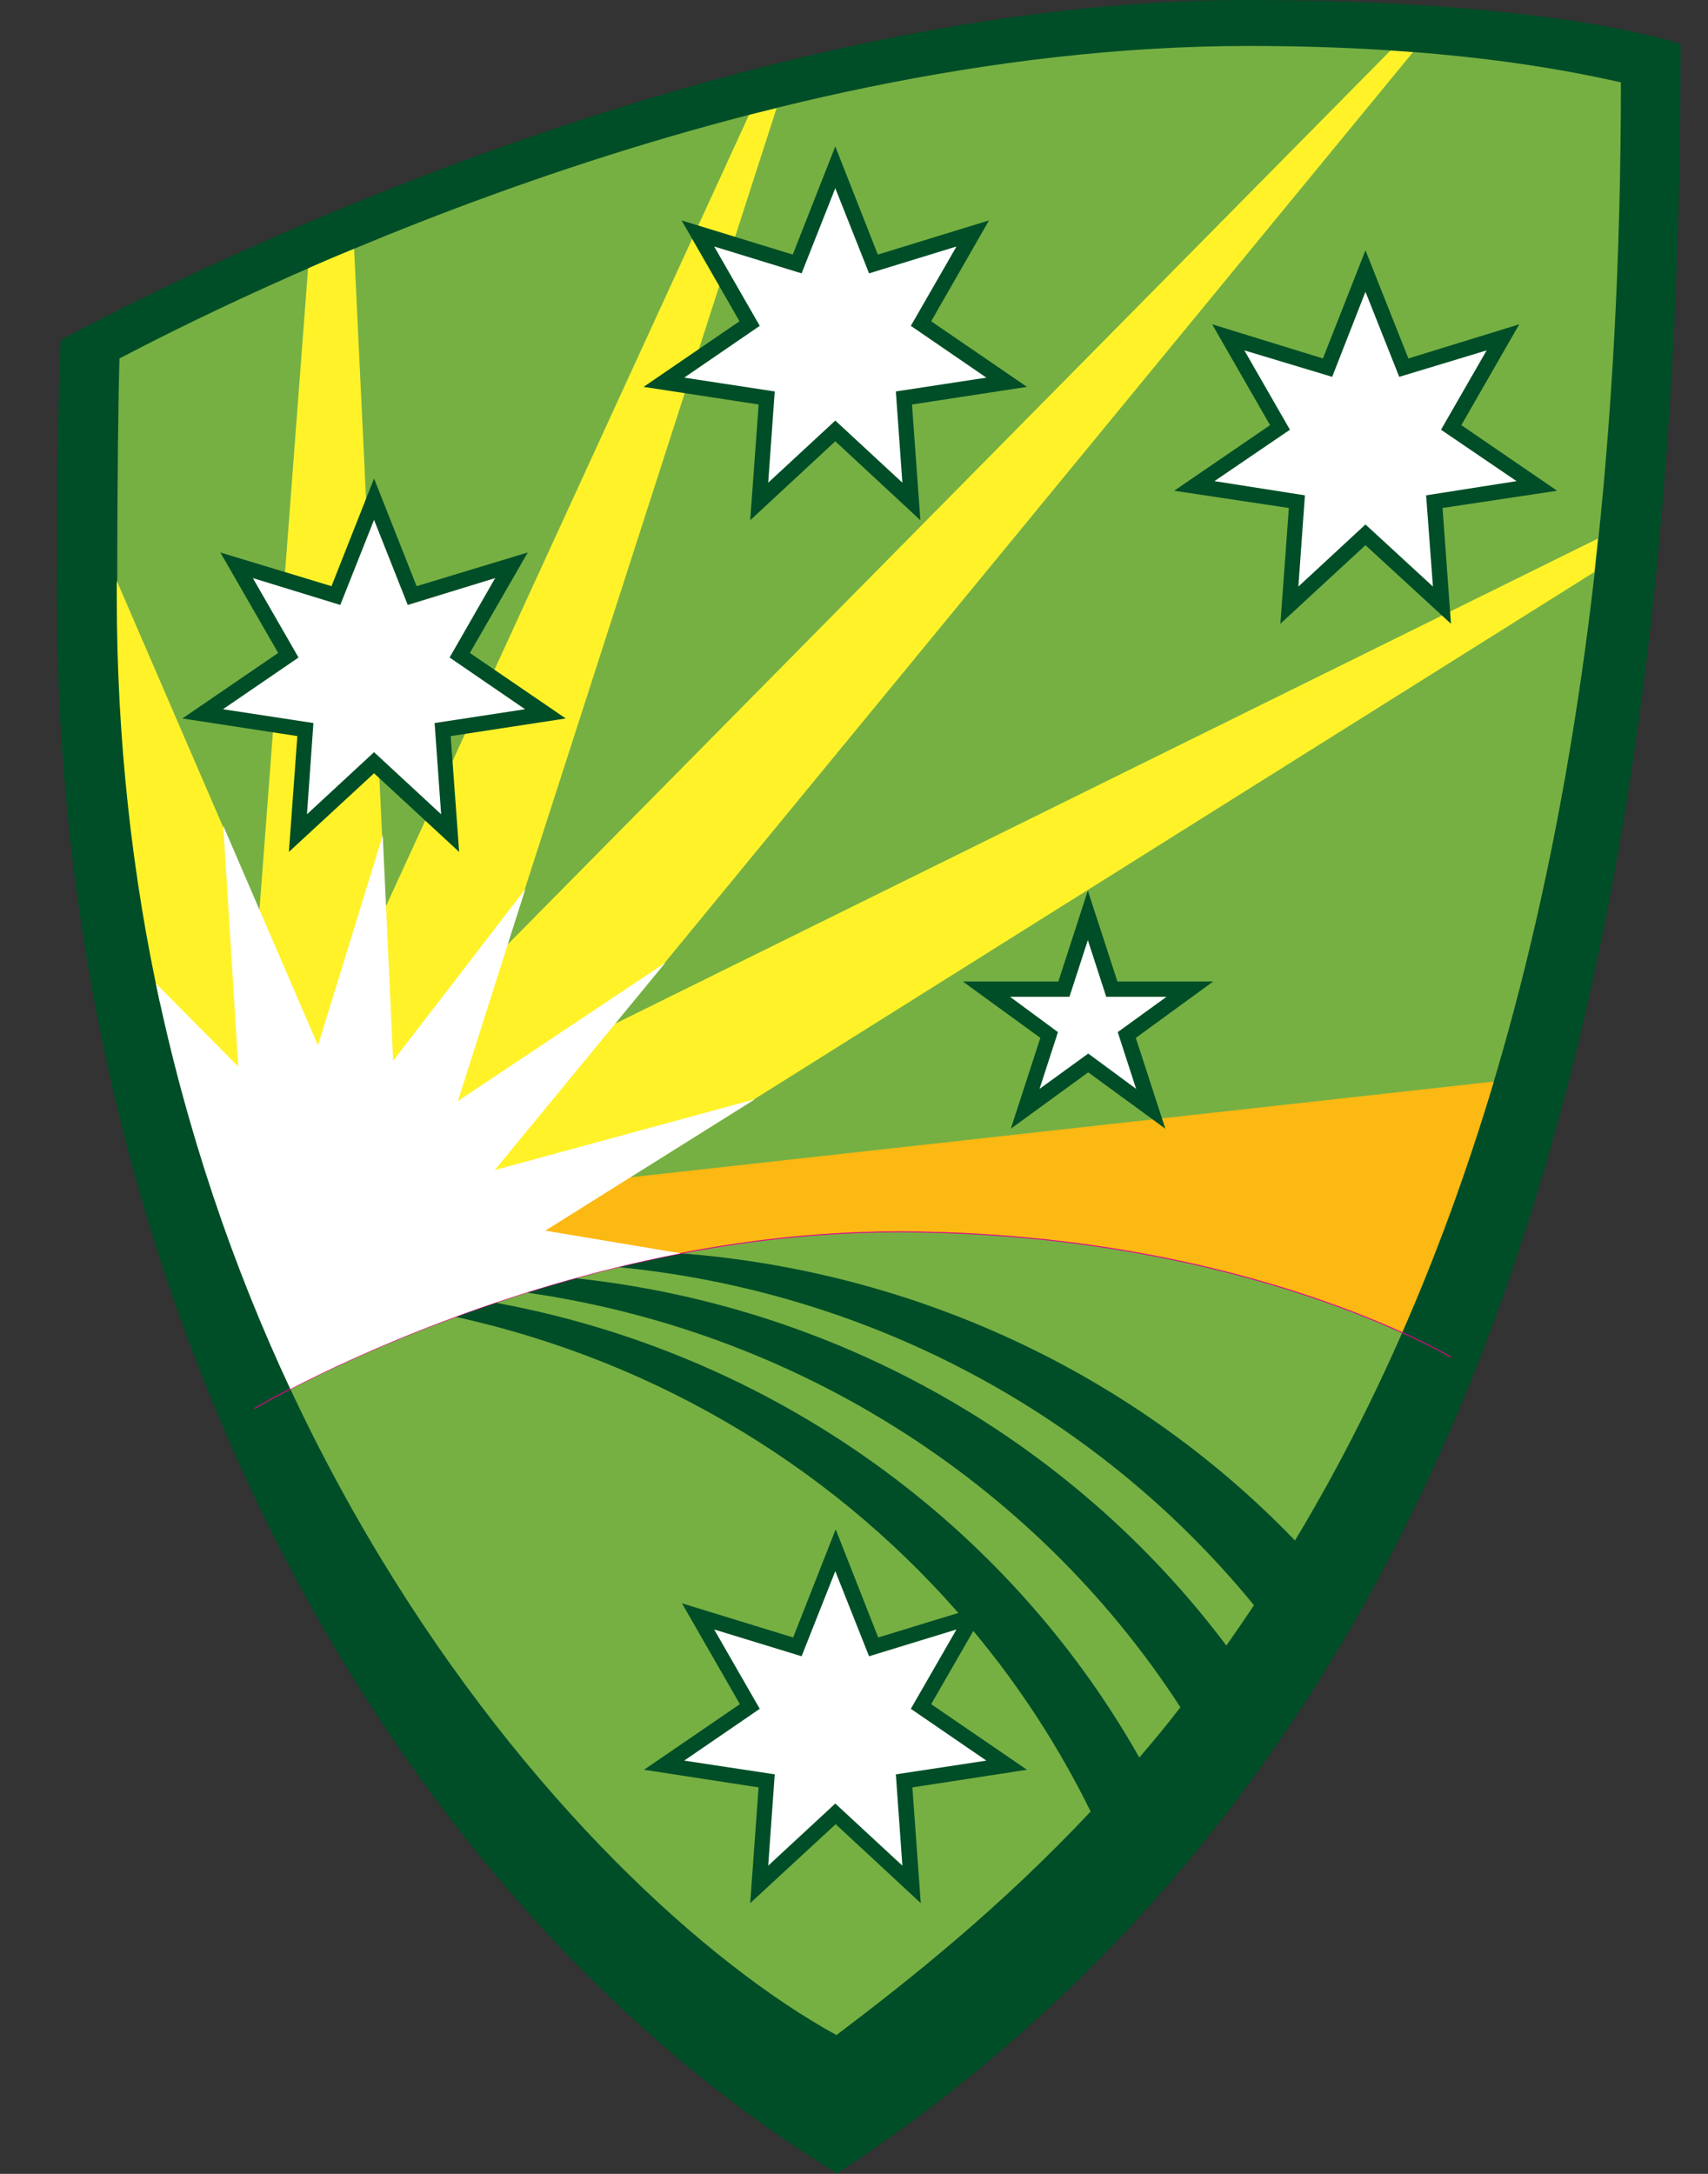<svg width="22" height="28" viewBox="0 0 22 28" fill="none" xmlns="http://www.w3.org/2000/svg">
<rect x="0" y="0" width="22" height="28" fill="#333333" stroke="none"/>
<path fill-rule="evenodd" clip-rule="evenodd" d="M0.783 4.38C0.783 4.38 0.733 4.997 0.733 7.674C0.733 16.81 5.04 24.479 10.783 27.995C19.346 22.375 21.647 12.128 21.647 0.568C21.647 0.568 20.062 -0 16.077 -0C8.679 -0.005 0.783 4.38 0.783 4.38Z" fill="#004E27"/>
<path fill-rule="evenodd" clip-rule="evenodd" d="M16.083 0.592C9.421 0.592 2.888 3.911 1.539 4.617C1.525 5.056 1.51 6.138 1.51 7.674C1.51 17.782 7.436 24.38 10.774 26.212C11.747 25.476 12.887 24.568 14.048 23.333C13.638 22.498 13.13 21.718 12.537 21.007L11.994 21.95L13.228 22.795L11.752 23.022L11.86 24.513L10.764 23.496L9.663 24.513L9.771 23.022L8.295 22.795L9.53 21.95L8.784 20.651L10.216 21.091L10.764 19.698L11.312 21.091L12.344 20.775C10.641 18.829 8.29 17.437 5.613 16.908C5.771 16.849 5.934 16.79 6.102 16.731C9.806 17.323 12.932 19.555 14.675 22.637C14.853 22.429 15.031 22.217 15.204 21.99C13.322 19.081 10.147 17.037 6.463 16.607C6.646 16.548 6.838 16.489 7.031 16.429C10.631 16.701 13.786 18.518 15.796 21.195C15.915 21.027 16.033 20.854 16.152 20.676C14.107 18.172 11.026 16.508 7.534 16.286C7.767 16.227 7.999 16.168 8.241 16.113C11.564 16.232 14.562 17.639 16.68 19.842C19.001 15.99 20.878 10.192 20.878 1.061C20.117 0.889 18.586 0.592 16.083 0.592Z" fill="#76B043"/>
<path fill-rule="evenodd" clip-rule="evenodd" d="M7.914 13.19L18.2 0.672C18.106 0.667 18.008 0.657 17.909 0.652L6.526 12.178L10.003 1.393C9.884 1.422 9.766 1.452 9.647 1.481L4.966 11.684L4.561 3.205C4.353 3.289 4.156 3.373 3.968 3.457L3.341 11.733L1.504 7.481C1.504 7.546 1.504 7.61 1.504 7.674C1.504 9.546 1.706 11.299 2.062 12.924L3.222 14.109L3.059 11.432L4.111 13.877L4.817 11.575L4.931 14.059L6.378 12.178L5.637 14.518L7.855 13.042L5.978 15.323L8.842 14.543L6.63 15.931L6.837 15.965L20.536 7.368C20.551 7.225 20.566 7.081 20.58 6.938L7.914 13.19Z" fill="#FFF229"/>
<path fill-rule="evenodd" clip-rule="evenodd" d="M11.557 15.861C14.747 15.861 17.024 16.691 18.061 17.16C18.491 16.183 18.886 15.111 19.241 13.931L7.794 15.2L6.634 15.926L8.382 16.217C9.37 16.005 10.441 15.861 11.557 15.861Z" fill="#FCB813"/>
<path d="M3.276 18.143C3.276 18.143 7.104 15.867 11.558 15.867C16.012 15.867 18.689 17.481 18.689 17.481" stroke="#EB008B" stroke-width="0.012" stroke-miterlimit="10"/>
<path fill-rule="evenodd" clip-rule="evenodd" d="M9.979 22.854L8.813 22.677L9.786 22.01L9.199 20.988L10.325 21.333L10.759 20.237L11.194 21.333L12.32 20.988L11.732 22.01L12.705 22.677L11.539 22.854L11.623 24.03L10.759 23.23L9.895 24.03L9.979 22.854Z" fill="white"/>
<path fill-rule="evenodd" clip-rule="evenodd" d="M4.818 6.163L5.366 7.55L6.798 7.116L6.052 8.41L7.287 9.254L5.805 9.481L5.914 10.973L4.818 9.96L3.721 10.973L3.83 9.481L2.349 9.254L3.583 8.41L2.838 7.116L4.27 7.55L4.818 6.163Z" fill="#004E27"/>
<path fill-rule="evenodd" clip-rule="evenodd" d="M4.037 9.313L2.872 9.135L3.845 8.469L3.257 7.446L4.383 7.792L4.818 6.696L5.252 7.792L6.378 7.446L5.791 8.469L6.763 9.135L5.598 9.313L5.682 10.488L4.818 9.688L3.954 10.488L4.037 9.313Z" fill="white"/>
<path fill-rule="evenodd" clip-rule="evenodd" d="M10.759 1.886L11.307 3.279L12.739 2.839L11.994 4.138L13.228 4.983L11.747 5.21L11.855 6.701L10.759 5.684L9.663 6.701L9.772 5.21L8.29 4.983L9.525 4.138L8.779 2.839L10.211 3.279L10.759 1.886Z" fill="#004E27"/>
<path fill-rule="evenodd" clip-rule="evenodd" d="M9.979 5.042L8.813 4.864L9.786 4.197L9.199 3.175L10.325 3.521L10.759 2.424L11.194 3.521L12.32 3.175L11.732 4.197L12.705 4.864L11.539 5.042L11.623 6.217L10.759 5.417L9.895 6.217L9.979 5.042Z" fill="white"/>
<path fill-rule="evenodd" clip-rule="evenodd" d="M17.588 3.224L18.141 4.617L19.569 4.177L18.823 5.476L20.057 6.321L18.581 6.543L18.689 8.034L17.588 7.022L16.492 8.034L16.601 6.543L15.124 6.321L16.359 5.476L15.613 4.177L17.04 4.617L17.588 3.224Z" fill="#004E27"/>
<path fill-rule="evenodd" clip-rule="evenodd" d="M16.808 6.38L15.643 6.197L16.615 5.535L16.028 4.513L17.159 4.854L17.588 3.758L18.023 4.854L19.149 4.513L18.561 5.535L19.534 6.197L18.369 6.38L18.457 7.555L17.588 6.755L16.724 7.555L16.808 6.38Z" fill="white"/>
<path fill-rule="evenodd" clip-rule="evenodd" d="M14.012 11.471L14.393 12.642H15.627L14.63 13.368L15.01 14.538L14.017 13.812L13.02 14.538L13.4 13.368L12.402 12.642H13.632L14.012 11.471Z" fill="#004E27"/>
<path fill-rule="evenodd" clip-rule="evenodd" d="M13.627 13.294L13.01 12.839H13.775L14.012 12.109L14.249 12.839H15.025L14.397 13.294L14.634 14.025L14.017 13.57L13.39 14.025L13.627 13.294Z" fill="white"/>
<path fill-rule="evenodd" clip-rule="evenodd" d="M3.74 17.891C4.57 17.461 6.451 16.592 8.767 16.143L7.024 15.851L9.725 14.158L6.372 15.071L8.57 12.4L5.898 14.182L6.767 11.451L5.064 13.664L4.93 10.76L4.096 13.466L2.876 10.637L3.069 13.738L2.007 12.666C2.407 14.587 3.009 16.331 3.74 17.891Z" fill="white"/>
</svg>
